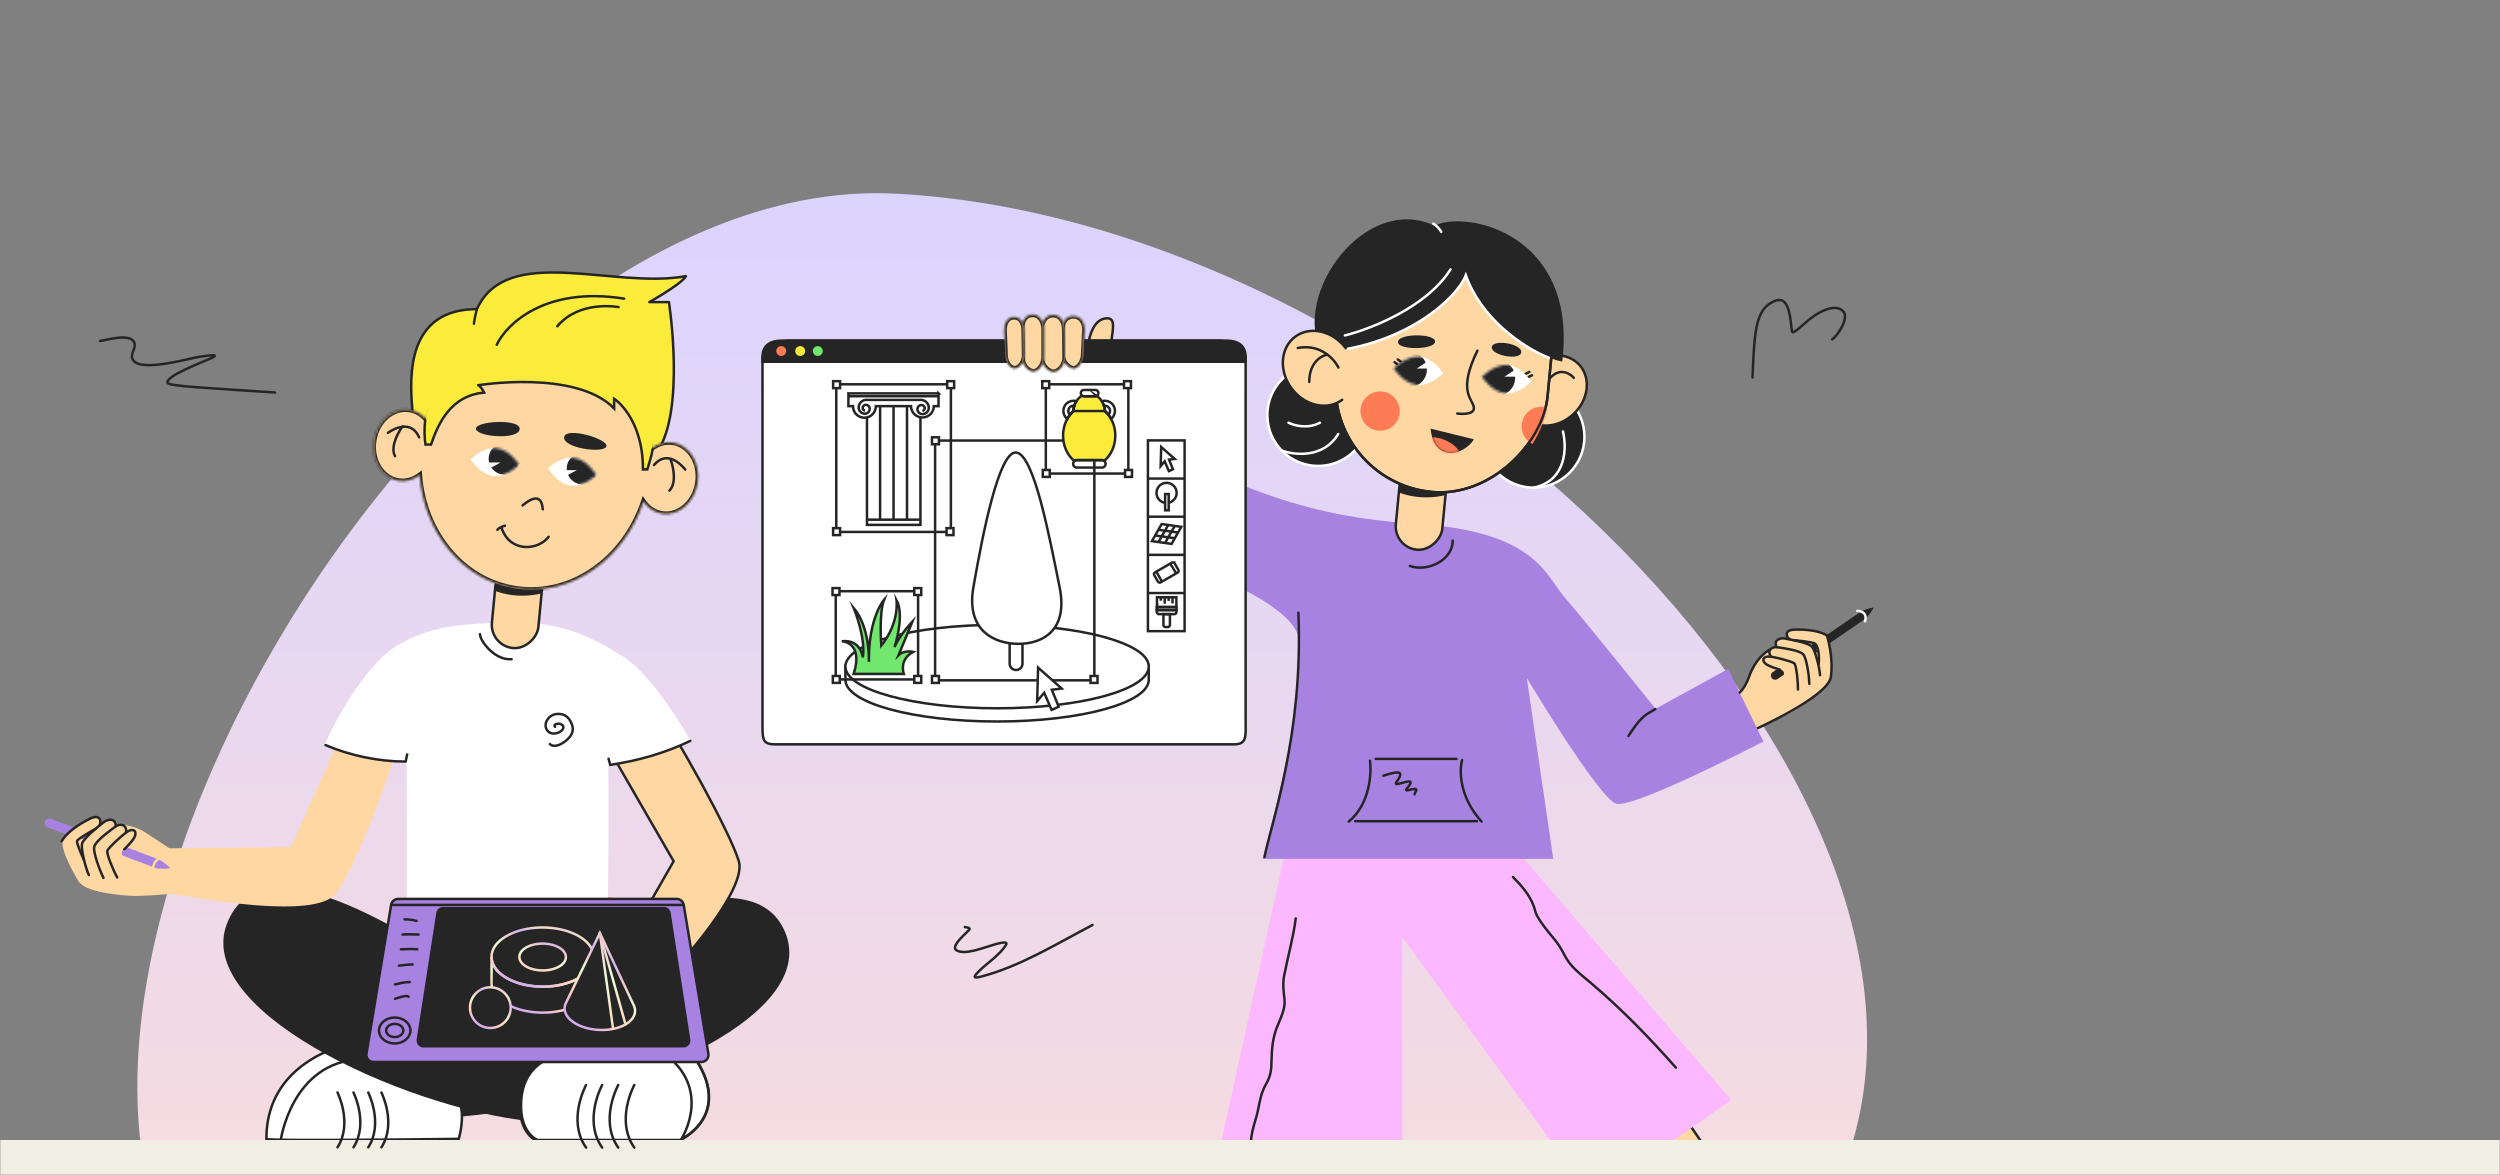 <svg width="1000" height="470" fill="none" xmlns="http://www.w3.org/2000/svg"><rect width="100%" height="100%" fill="#808080" stroke="none"/><mask id="a" style="mask-type:alpha" maskUnits="userSpaceOnUse" x="0" y="0" width="1000" height="470"><path fill="#C4C4C4" d="M0 0h1000v470H0z"/></mask><g mask="url(#a)"><path d="M731.001 481.6c-63.636 120.83-417.415 159.44-604.961 75.518-187.545-83.922 33.105-490.226 232.355-479.646C575.5 89 810.546 330.562 731.001 481.6Z" fill="url(#b)"/><path d="M110 157c-6.015-.391-24.4-1.555-31.389-2.108-.393-.031-8.861-.603-11.018-1.374-2.526-.904 3.288-4.1 3.333-4.124 4.158-2.259 8.614-4.009 12.963-5.866 5.742-2.451-2.199-1.043-4.028-.824-3.86.461-25.207 6.949-26.99.549-.585-2.097 1.74-4.258.833-6.277-1.74-3.874-10.931-.913-13.704-.596" stroke="#252525" stroke-linecap="round"/><path d="m166.27 350.08-12.352 54.612 31.857 11.703 59.813-14.953v-42.26l-79.318-9.102Z" fill="#FD7B55"/><path d="M313.137 370.92c-18.958-36.369-111.757 21.854-147.515 33.773-.217 4.443-51.429 46.29 12.988 42.375 64.417-3.915 153.485-39.78 134.527-76.148Z" fill="#252525"/><path d="M183.611 455.169a25.28 25.28 0 0 1-.101.368l-.504.006-2.469.03a6511.176 6511.176 0 0 1-35.554.337c-9.725.063-19.448.094-26.74.047-3.646-.024-6.681-.067-8.803-.136a52.785 52.785 0 0 1-2.445-.121 11.81 11.81 0 0 1-.421-.043c-.071-16.047 8.328-25.588 16.803-31.146 4.275-2.804 8.566-4.59 11.791-5.676a48.877 48.877 0 0 1 3.893-1.139c.469-.116.837-.197 1.086-.249l.227-.047 28.164 12.576c.035.069.08.142.138.221.192.263.542.61 1.188 1.064 1.292.907 3.853 2.299 8.963 4.313 4.786 1.886 5.999 6.811 5.944 11.497-.027 2.322-.368 4.528-.703 6.156a34.917 34.917 0 0 1-.457 1.942Z" fill="#fff" stroke="#252525"/><path d="M112.226 456.48s4.17-31.745 32.295-32.859" stroke="#252525" stroke-miterlimit="10" stroke-linecap="round" stroke-linejoin="round"/><path d="M90.672 369.759c13.541-36.368 75.384 6.002 94.781 18.355 8.777 13.761 40.502 48.826 32.181 60.788-48.436-2.6-140.502-42.774-126.961-79.143Z" fill="#252525"/><path d="m227.385 418.996-59.489-33.158" stroke="#252525"/><path d="M162.696 370.56v-80.293l80.293-5.851c.325 11.594.78 45.055 0 86.144-24.445 14.303-63.714 5.96-80.293 0Z" fill="#fff"/><path d="M272.188 455.989h-57.141a6.864 6.864 0 0 1-.933-.494 9.99 9.99 0 0 1-2.31-2.047c-1.681-2.006-3.404-5.481-3.38-11.327.02-5.148 1.255-8.997 3.071-11.883 1.819-2.888 4.237-4.837 6.664-6.155 2.429-1.319 4.861-2.002 6.689-2.354a22.883 22.883 0 0 1 2.201-.318 13.906 13.906 0 0 1 .767-.052l.039-.002h.01l.491-.008v-9.617l38.949-.686c16.956 16.078 17.974 27.308 15.008 34.44-1.502 3.612-4.054 6.252-6.246 7.993a24.127 24.127 0 0 1-2.817 1.934c-.361.212-.654.369-.855.472-.087.045-.157.079-.207.104Z" fill="#fff" stroke="#252525"/><path d="M214.955 456.489s-7.076-2.463-7.031-14.37c.081-20.92 19.932-21.262 19.932-21.262v-9.616l39.644-.698c32.842 32.431 5.024 45.107 5.024 45.107s14.273-21.854-10.33-36.61" stroke="#252525" stroke-miterlimit="10" stroke-linecap="round" stroke-linejoin="round"/><path d="M134.444 357.26c8.075-11.029 20.371-44.002 25.02-60.445l-19.572-10.323-23.583 52.352-48.03.477-2.98 17.652c13.173 2.146 61.071 11.315 69.145.287Z" fill="#FFD7A3"/><path fill-rule="evenodd" clip-rule="evenodd" d="m65.87 357.618 14.01-.184c.021-.139.047-.281.062-.429l.22.268.888-16.597H70.302a12.207 12.207 0 0 0-2.845-1.548c-1.851-1.247-4.264-2.822-7.481-4.919l-1.796-1.172c-7.496-4.884-17.124-3.113-19.925-2.384l10.794 9.817 5.476-.298a30.779 30.779 0 0 0-3.223 1.617l-5.364-.056-2.86 8.46 22.792 7.425Z" fill="#FFD7A3"/><path fill-rule="evenodd" clip-rule="evenodd" d="M67.98 347.225c-.044.381-4.748.34-5.69-.014l-43.241-16.257a1.823 1.823 0 1 1 1.283-3.412l43.24 16.256c.943.354 4.453 3.046 4.408 3.427Z" fill="#A882E1"/><path d="M64.373 343.419c-2.152-.194-3.439 3.214-3.083 4.266" stroke="#FFD7A3" stroke-linecap="round"/><path d="M51.392 358.281c5.412.419 15.827-.685 15.827-.685l-2.8-6.74c-2.267.531-8.554 2.627-10.829-1.716-4.39-8.382-8.198-6.586-.144-13.285 1.766-1.467-2.16-3.58-7.216-5.518-.576-1.667-.098-3.427-4.603-1.601-.497-.157-1.5 1.97-1.479-.451-.937-1.141-1.595-1.64-3.285-.904-2.115.925-9.66 4.771-11.389 7.592-2.163 3.522 3.349 13.041 5.77 17.287 2.422 4.239 13.389 5.496 20.148 6.021Z" fill="#FFD7A3"/><path fill-rule="evenodd" clip-rule="evenodd" d="M35.02 333.301s.457.288.802.534c.345.246-1.272 1.187-2.063 2.062.55.121-.791.874 0 0l-1.489-.497 2.75-2.099Z" fill="#A882E1"/><path d="M35.545 350.022c-1.252-2.63-3.283-10.455-2.708-12.572.579-2.111 6.278-6.795 9.055-8.878 1.4-.798 4.253-1.53 4.442 1.927" stroke="#252525" stroke-linecap="round" stroke-linejoin="round"/><path d="M41.387 351.151c-1.288-2.483-4.159-10.036-3.707-12.369.452-2.333 5.968-6.251 8.652-8.275 1.441-.948 4.564-1.113 4.063 2.563m-3.524 17.925c-1.278-2.241-4.423-9.585-3.91-10.771.511-1.186 6.968-7.316 8.811-7.993 1.844-.677 2.763.281 2.28 2.044-.483 1.764-4.329 5.438-4.329 5.438M24.66 336.482c1.992-3.464 6.745-6.759 11.389-9.032 4.05-1.981 4.591 1.1 3.758 2.683" stroke="#252525" stroke-linecap="round" stroke-linejoin="round"/><path d="M38.45 331.382c-2.002 1.119-7.416 4.213-7.64 5.032-.224.82 1.879 5.654 2.842 7.688" stroke="#252525"/><mask id="c" fill="#fff"/><path d="m159.463 296.815.481.136.11-.39-.358-.189-.233.443Zm-25.02 60.444-.403-.295.403.295Zm-68.484-.005.08-.493-.087-.014-.086.016.093.491Zm2.32-17.934-.319.386.14.116.183-.002-.005-.5Zm48.029-.477.004.5.32-.003.131-.291-.455-.206Zm23.583-52.352.234-.442-.471-.248-.219.485.456.205Zm-107.709 67.02-.35.357.35-.357Zm126.8-56.832c-2.319 8.201-6.549 20.538-11.209 32.203-4.666 11.682-9.738 22.625-13.733 28.082l.807.59c4.08-5.572 9.193-16.628 13.855-28.301 4.669-11.69 8.912-24.06 11.242-32.302l-.962-.272Zm-24.942 60.285c-.932 1.273-2.457 2.294-4.498 3.083-2.037.788-4.551 1.33-7.412 1.669-5.723.679-12.759.537-19.979-.017-14.438-1.11-29.513-3.863-36.112-4.938l-.16.987c6.573 1.071 21.703 3.834 36.195 4.948 7.245.556 14.356.703 20.173.013 2.909-.345 5.513-.901 7.656-1.729 2.14-.828 3.857-1.942 4.944-3.426l-.807-.59ZM68.283 339.82l48.029-.477-.009-1-48.03.477.01 1Zm48.48-.771 23.584-52.352-.912-.411-23.583 52.352.911.411Zm22.895-52.115 19.572 10.323.466-.885-19.571-10.323-.467.885Zm-71.062 52c-2.081-1.716-5.58-4.247-9.329-6.276-1.875-1.015-3.823-1.911-5.696-2.515-1.868-.603-3.691-.926-5.306-.767l.098.996c1.424-.141 3.1.141 4.901.723 1.796.579 3.686 1.446 5.527 2.442 3.683 1.994 7.128 4.486 9.169 6.169l.636-.772Zm-2.73 17.829c-3.813.722-11.175.797-18.119.182-3.466-.307-6.806-.785-9.528-1.431-1.36-.324-2.557-.688-3.532-1.089-.983-.405-1.707-.834-2.155-1.272l-.7.715c.581.568 1.441 1.057 2.474 1.482 1.04.428 2.29.806 3.682 1.136 2.785.662 6.177 1.145 9.67 1.455 6.977.618 14.447.552 18.394-.195l-.186-.983Zm-33.334-3.61c-1.975-1.932-3.936-5.752-5.354-9.327-.704-1.776-1.264-3.466-1.618-4.793-.177-.664-.3-1.229-.365-1.664a4.332 4.332 0 0 1-.052-.529 1.34 1.34 0 0 1 .004-.157c.004-.04.01-.055.008-.053l-.948-.316c-.057.17-.068.366-.064.548.004.191.026.413.063.655.072.485.205 1.089.388 1.774.366 1.371.939 3.098 1.655 4.903 1.422 3.587 3.446 7.583 5.584 9.674l.699-.715Z" fill="#252525" mask="url(#c)"/><path d="M295.53 344.489c-3.31-11.244-25.365-51.274-35.499-65.033l-20.683 12.874 30.112 52.158-17.309 30.243 10.403 20.425c9.776-9.087 36.285-39.424 32.976-50.667Z" fill="#FFD7A3"/><path d="m260.031 279.456-.264-.425.393-.244.274.372-.403.297Zm35.499 65.033-.48.141.48-.141Zm-32.976 50.667.341.366-.485.451-.301-.591.445-.226Zm-10.403-20.425-.445.227-.123-.241.134-.234.434.248Zm17.309-30.243.433-.25.144.249-.143.25-.434-.249Zm-30.112-52.158-.433.25-.242-.419.41-.256.265.425Zm21.086-13.171c5.088 6.908 13.148 20.38 20.344 33.516 3.6 6.572 6.988 13.067 9.683 18.625 2.692 5.549 4.708 10.192 5.548 13.047l-.959.283c-.815-2.767-2.796-7.343-5.488-12.893-2.687-5.54-6.067-12.02-9.661-18.581-7.193-13.131-15.227-26.553-20.272-33.404l.805-.593Zm35.575 65.188c.447 1.517.38 3.315-.057 5.283-.438 1.972-1.256 4.152-2.352 6.456-2.192 4.607-5.522 9.766-9.248 14.841-7.453 10.149-16.545 20.029-21.457 24.595l-.681-.733c4.863-4.52 13.914-14.353 21.332-24.454 3.709-5.051 6.997-10.152 9.151-14.679 1.076-2.263 1.862-4.369 2.279-6.243.417-1.879.455-3.489.074-4.783l.959-.283Zm-33.9 51.035-10.403-20.424.891-.454L263 394.929l-.891.453Zm-10.392-20.899 17.309-30.243.868.497-17.309 30.243-.868-.497Zm17.31-29.745-30.112-52.158.866-.5 30.112 52.158-.866.5Zm-29.944-52.833 20.684-12.874.528.849-20.683 12.874-.529-.849Z" fill="#252525"/><path d="M204.064 248.981c-20.475.406-32.006 1.687-44.439 8.777-12.434 7.091-24.217 27.64-29.81 40.189.2.688 12.453 5.39 33.208 7.474 20.754 2.083 79.476 9.275 113.138-9.254 0 0-14.287-25.624-26.951-33.533-12.665-7.908-24.657-14.059-45.146-13.653Z" fill="#fff"/><path d="M192.5 253.667a.5.5 0 0 0-1 0h1Zm12.178 10.505a.499.499 0 1 0-.077-.997l.077.997ZM191.5 253.667c0 .798.421 1.882 1.082 3.002.673 1.143 1.639 2.396 2.822 3.545 2.354 2.286 5.648 4.237 9.274 3.958l-.077-.997c-3.219.248-6.246-1.488-8.5-3.678-1.121-1.09-2.031-2.272-2.658-3.335-.64-1.085-.943-1.976-.943-2.495h-1Z" fill="#252525"/><path d="m201.706 404.693 47.785-16.579" stroke="#252525"/><path d="M273.485 361.975v-.001a2.86 2.86 0 0 0-2.825-2.395H159.28a2.862 2.862 0 0 0-2.825 2.396h117.03Zm0 0 9.861 59.497a2.864 2.864 0 0 1-2.825 3.333H149.419a2.864 2.864 0 0 1-2.825-3.333l9.86-59.497h117.031Z" fill="#A882E1" stroke="#252525"/><path d="M267.795 365.255c-.179-1.159-1.105-1.964-2.144-1.964h-88.514c-1.038 0-1.963.805-2.144 1.964h92.802Zm0 0 7.836 50.495c.229 1.475-.836 2.746-2.143 2.746H169.3c-1.307 0-2.372-1.271-2.143-2.746l7.836-50.494 92.802-.001Z" fill="#252525" stroke="#252525"/><path d="m237.499 382.922-.028 10.361c0 .077-.003.152-.005.229l-.009.155-.008.133a8.004 8.004 0 0 1-.014.154c-.006.044-.009.089-.014.133a4.521 4.521 0 0 1-.021.157c-.007.044-.011.087-.019.131-.009.052-.02.106-.028.159-.009.044-.014.085-.025.129-.01.053-.023.103-.035.156l-.028.129a4.135 4.135 0 0 1-.044.159l-.033.126c-.016.054-.033.11-.051.164l-.036.118c-.021.06-.042.116-.061.173l-.039.109c-.037.096-.075.19-.114.286-.003.009-.007.014-.008.023a10.23 10.23 0 0 1-.254.541c-.019.039-.04.077-.061.114-.03.056-.059.112-.091.168-.019.035-.04.068-.061.103-.037.063-.073.127-.112.188-.024.039-.047.077-.072.114-.036.059-.075.117-.113.176-.026.04-.051.079-.079.116-.04.059-.08.117-.122.174l-.082.114c-.044.061-.091.122-.137.183-.026.033-.051.067-.079.1-.082.103-.167.206-.255.309-.016.021-.035.04-.05.059-.074.086-.149.168-.226.254-.028.031-.059.062-.089.096l-.224.232c-.026.026-.049.051-.077.077-.1.099-.203.201-.309.298l-.123.111-.15.136-.133.113c-.051.044-.101.088-.154.131-.045.039-.094.075-.14.114l-.159.129-.148.114-.165.125c-.05.037-.101.075-.154.112l-.169.124c-.053.037-.105.074-.159.11l-.175.121c-.056.036-.11.073-.166.108l-.184.119-.169.106a4.112 4.112 0 0 1-.187.116c-.102.061-.203.122-.306.181a15.8 15.8 0 0 1-.857.468c-.206.109-.416.214-.628.313-.026.012-.052.026-.078.04-.236.112-.476.219-.717.322-.061.026-.126.054-.189.078-.206.088-.416.173-.628.255l-.132.053a21.907 21.907 0 0 1-.943.335c-.169.058-.342.112-.516.166-.164.052-.33.103-.498.152-.14.042-.281.08-.423.12-.168.046-.339.093-.509.135a20.78 20.78 0 0 1-.43.108c-.173.044-.346.082-.521.121-.145.031-.288.064-.432.096-.178.037-.356.07-.536.105-.159.029-.319.061-.479.089-.074.012-.147.026-.219.036-.248.042-.496.081-.745.116-.038.007-.077.012-.115.017a33.265 33.265 0 0 1-1.063.131c-.275.03-.549.06-.823.081l-.025.001a28.173 28.173 0 0 1-1.028.07 30.813 30.813 0 0 1-1.402.044c-.138.003-.276.007-.416.007-.215 0-.432-.004-.647-.007-.122-.002-.247-.002-.371-.005-.199-.007-.397-.016-.598-.025-.131-.007-.265-.009-.397-.016-.22-.012-.44-.028-.659-.045-.11-.009-.22-.012-.332-.023a37.894 37.894 0 0 1-.898-.087c-.028-.004-.058-.005-.086-.009a31.017 31.017 0 0 1-.977-.124c-.072-.009-.142-.022-.212-.033-.26-.038-.519-.079-.778-.122a22.374 22.374 0 0 1-.357-.067c-.208-.038-.414-.075-.62-.117-.261-.052-.521-.11-.78-.169-.051-.011-.101-.025-.152-.035a23.731 23.731 0 0 1-.806-.203l-.096-.026a23.4 23.4 0 0 1-.7-.201l-.201-.059c-.262-.08-.522-.164-.781-.252-.046-.015-.093-.033-.138-.049-.217-.075-.43-.15-.642-.232a9.217 9.217 0 0 1-.213-.08c-.168-.063-.332-.133-.498-.199l-.338-.14c-.161-.07-.318-.142-.475-.213-.104-.047-.207-.093-.308-.142-.171-.08-.341-.167-.509-.251-.084-.044-.168-.082-.252-.128-.25-.131-.494-.263-.734-.401-4.023-2.322-6.033-5.373-6.025-8.423l.028-10.362c0 .007 0 .011.002.018v.01l.002.145c.002.046.002.095.005.14l.009.145c.003.047.005.094.009.14.003.049.008.096.014.146.005.046.008.093.015.138l.021.147c.007.046.013.093.021.138a19.804 19.804 0 0 1 .053.285c.008.047.022.096.033.143.009.046.021.094.031.14l.039.143.038.138.044.143c.014.046.028.093.044.138l.05.145.049.137.058.143c.018.043.035.091.054.134.021.047.044.096.063.144.021.043.04.09.061.134l.07.143c.023.044.044.089.065.133.026.047.051.096.077.141.024.044.045.09.072.133l.08.143c.026.044.051.088.079.131.026.048.057.095.087.14l.082.133c.03.045.062.093.095.138.028.044.059.087.089.131a5.856 5.856 0 0 0 .194.267c.033.046.07.093.105.136l.1.13c.036.043.075.091.113.134l.105.128.119.134.11.124.126.135.115.122.133.134.119.119c.046.046.095.091.142.135.042.038.08.078.122.115.047.044.098.089.147.133l.131.117c.049.043.1.084.15.127a7.191 7.191 0 0 0 .298.245c.045.038.092.077.141.113.055.044.112.086.168.13l.142.11.18.131.145.105.191.131.143.097c.066.046.136.089.203.133l.143.094.233.145a40.044 40.044 0 0 0 .496.299c.241.138.486.273.734.402.083.043.168.084.252.126.168.085.338.171.509.253l.308.141a17.203 17.203 0 0 0 .813.351c.082.035.166.069.248.102.024.01.049.022.075.031.058.025.117.044.177.067l.211.08c.213.078.428.157.643.232.046.016.093.033.139.047.257.089.519.172.781.254l.201.059c.109.033.217.066.325.096.046.014.095.026.142.04.077.021.154.044.232.063.032.009.063.018.097.026.265.072.535.138.804.203.051.012.101.026.154.037.129.029.257.059.388.087.105.024.21.045.315.068l.075.014c.204.042.412.079.62.117.119.023.238.046.359.066.257.044.517.084.776.123.072.01.142.022.212.033.325.045.65.087.977.124.024.002.045.003.068.007a39.601 39.601 0 0 0 .934.091l.043.003.27.018c.22.015.442.033.662.043.133.009.262.011.395.018.201.009.401.017.602.023l.045.003h.014l.154.002c.052 0 .105 0 .156.002.216.003.431.007.647.007.138 0 .276-.006.414-.007.201-.004.4-.006.601-.011.032-.002.061-.002.093-.002l.019-.001a51.405 51.405 0 0 0 .839-.039c.294-.016.588-.037.88-.061l.024-.002.478-.043.054-.006c.096-.008.194-.021.29-.031.072-.009.145-.014.217-.025.283-.031.566-.066.848-.106.038-.007.078-.012.115-.018a41.279 41.279 0 0 0 .962-.151c.028-.006.057-.009.084-.014.031-.007.062-.011.096-.016.101-.019.201-.042.3-.061.179-.034.359-.068.535-.105.145-.03.291-.061.432-.094.175-.041.35-.079.521-.121.145-.035.289-.072.43-.108.172-.044.341-.089.511-.135a39.284 39.284 0 0 0 .921-.272l.065-.019c.051-.018.105-.032.155-.048.098-.031.196-.066.294-.099a30.417 30.417 0 0 0 .941-.334l.133-.052c.211-.081.421-.168.629-.255l.187-.079c.243-.105.484-.211.719-.323.026-.012.05-.026.078-.038.212-.1.422-.205.628-.313.061-.03.121-.061.182-.094.227-.123.454-.245.676-.374a.284.284 0 0 1 .018-.011c.059-.033.117-.068.175-.103.019-.008.036-.021.056-.031.019-.011.036-.025.056-.035l.061-.037.105-.064c.084-.053.168-.103.25-.156.043-.028.084-.058.127-.084l.215-.141c.044-.03.084-.06.128-.089l.203-.142c.043-.029.084-.061.126-.092.064-.046.131-.095.192-.142.044-.031.084-.063.128-.096.061-.045.12-.092.18-.138l.126-.103c.045-.037.092-.073.136-.112l.033-.026c.044-.035.082-.07.126-.106.038-.034.079-.067.117-.1a.03.03 0 0 1 .007-.005c.002-.004.004-.006.005-.006l.03-.026c.042-.036.081-.073.122-.112.051-.043.1-.089.151-.134.042-.038.082-.079.122-.117.046-.044.095-.087.138-.131l.028-.028.065-.066.026-.027c.044-.043.088-.087.131-.132.027-.027.051-.056.079-.082.052-.058.107-.114.159-.172.037-.042.074-.083.109-.125l.078-.088.04-.045c.035-.042.069-.082.104-.126l.111-.134c.009-.009.016-.021.025-.03a.075.075 0 0 0 .012-.014l.028-.038.028-.039.005-.005.104-.136c.012-.018.026-.035.038-.051.052-.072.103-.143.152-.215.018-.024.033-.049.051-.073l.112-.168a.192.192 0 0 0 .017-.026c.023-.032.042-.065.061-.098l.107-.169.073-.128.083-.145.068-.129.077-.143c.022-.044.043-.091.064-.135.025-.045.046-.094.069-.14.021-.043.04-.09.059-.134.021-.045.044-.094.061-.14l.054-.136c.02-.049.041-.098.06-.149.016-.043.03-.087.045-.131.018-.05.037-.101.053-.153l.04-.124c0-.002 0-.004.002-.006l.045-.153a3.19 3.19 0 0 0 .033-.122c.013-.046.027-.093.037-.14.004-.009.005-.016.007-.025l.026-.117c.011-.045.023-.094.032-.141l.007-.026.01-.062a.434.434 0 0 0 .009-.052l.026-.141a.398.398 0 0 0 .005-.034c.007-.035.009-.069.016-.106l.019-.143.006-.039c.008-.08.017-.162.024-.244a.327.327 0 0 0 .004-.044c.007-.079.01-.159.014-.238l.001-.05.002-.023c0-.026.002-.054 0-.079-.009-.043-.009-.078-.009-.111Z" stroke="url(#d)" stroke-linecap="round"/><path d="M231.472 374.455c-8.003-4.607-20.978-4.607-28.924 0-3.958 2.29-5.935 5.299-5.935 8.311v.011l.002.145c.002.045.002.094.005.139l.009.145c.004.047.005.094.009.139.003.049.009.096.014.147.005.045.009.092.016.138a1.9 1.9 0 0 0 .021.146c.007.046.012.093.021.138l.026.145.026.139c.009.047.023.096.033.143.009.046.021.095.032.14l.038.143.039.138.044.143.043.138.051.144.049.136.058.143c.017.044.035.091.054.135.021.047.044.096.063.143.021.043.04.09.061.134l.07.143c.023.044.044.089.065.133.026.047.051.096.077.141.024.044.045.089.072.133l.08.143c.026.043.051.087.079.13.026.047.058.095.087.14l.083.132c.029.046.061.093.094.138.028.044.059.087.089.131l.098.138c.032.043.061.085.096.129l.105.136.1.129c.037.044.075.091.114.134l.105.128.119.134.11.124c.042.045.084.091.126.134l.115.122.133.135.119.118c.046.046.095.091.142.134.042.039.08.079.122.116l.147.132c.044.04.086.079.132.117.049.044.099.084.15.127l.138.117c.053.044.105.086.159.128.046.038.093.076.142.113.054.044.112.085.168.129l.142.11.18.131.145.104c.061.044.128.088.191.131l.143.098c.067.045.137.089.203.132l.144.095.232.144.128.079.369.22c.242.137.487.272.735.401.082.043.168.084.252.125.168.086.338.171.509.253l.308.142a20.873 20.873 0 0 0 .814.35c.082.035.166.068.248.101.084.034.168.067.252.098l.212.08c.213.079.428.157.643.232.046.016.093.033.139.047a26.47 26.47 0 0 0 .983.313c.154.045.309.09.467.132.077.023.154.044.233.066l.096.027c.266.071.535.137.805.202.05.012.101.026.153.037.13.029.258.059.389.087.129.028.259.056.39.082.205.042.413.078.621.117.119.022.238.045.359.066.257.044.518.084.776.122l.212.033a35.78 35.78 0 0 0 1.981.222l.043.001c.089.009.18.013.27.02.22.015.442.033.663.043.133.009.262.011.395.018.201.008.401.017.602.022.019.002.04.002.061.002.053.002.103.004.154.004l.156.001c.217.004.432.007.647.007.138 0 .277-.005.415-.007.201-.003.4-.005.602-.01l.092-.005c.238-.009.473-.016.709-.028a31.947 31.947 0 0 0 1.03-.07l.025-.002c.159-.014.318-.031.477-.047.114-.01.231-.021.345-.033.072-.009.145-.014.217-.024.283-.032.567-.067.848-.107.039-.007.079-.012.116-.017.25-.037.497-.075.743-.115l.219-.037.084-.016c.133-.024.264-.049.395-.075.179-.033.359-.068.536-.104.145-.03.29-.061.432-.095.175-.04.35-.078.521-.12a62.82 62.82 0 0 0 .941-.242l.424-.122c.168-.048.332-.098.498-.15l.065-.021a21.512 21.512 0 0 0 .635-.208 29.027 29.027 0 0 0 .889-.324c.212-.081.422-.168.63-.255.063-.026.126-.052.187-.079.243-.104.485-.211.719-.322l.079-.039a16.66 16.66 0 0 0 .81-.406c.227-.122.455-.244.677-.373a.126.126 0 0 1 .017-.011c.06-.033.117-.068.175-.103a3.002 3.002 0 0 0 .173-.103c.037-.021.07-.043.105-.064l.251-.155c.043-.028.083-.058.127-.084l.215-.141c.044-.03.084-.06.128-.089l.203-.142c.044-.029.084-.061.126-.092.065-.045.131-.094.192-.141l.128-.096.18-.138.126-.103c.046-.037.093-.073.137-.112l.033-.026c.044-.035.082-.07.126-.106a2.824 2.824 0 0 0 .129-.11.373.373 0 0 1 .03-.026l.123-.112c.05-.043.099-.089.15-.134l.123-.117c.045-.044.094-.087.138-.131l.028-.028c.023-.022.043-.043.064-.066l.027-.026.131-.133c.026-.026.051-.056.079-.082l.159-.171a6.01 6.01 0 0 0 .108-.125c.027-.028.053-.06.079-.088l.04-.045.104-.125c.036-.044.075-.089.111-.135.009-.008.016-.021.025-.029.014-.018.026-.035.042-.053l.028-.038.005-.005c.033-.046.07-.091.103-.136l.039-.051c.052-.071.103-.143.152-.215.018-.024.033-.048.051-.073l.112-.167.017-.026c.023-.032.042-.065.062-.098l.106-.169c.027-.044.049-.084.074-.128.026-.047.056-.096.082-.144l.068-.129c.026-.048.053-.096.077-.143.023-.044.044-.091.065-.135.024-.045.045-.094.068-.139.021-.044.04-.091.06-.135.021-.045.043-.094.061-.139.017-.046.037-.091.054-.136l.06-.148c.015-.044.029-.088.045-.131.018-.051.037-.101.053-.154l.04-.124c0-.001 0-.003.002-.005l.045-.153a3.19 3.19 0 0 0 .033-.122c.012-.046.026-.093.037-.14a.306.306 0 0 0 .007-.024l.026-.117c.011-.046.023-.094.032-.142.001-.008.005-.017.007-.026l.01-.061a.471.471 0 0 0 .009-.052l.026-.141a.398.398 0 0 0 .005-.034c.007-.034.009-.069.016-.106l.019-.143.006-.038c.008-.081.017-.163.024-.245a.299.299 0 0 0 .004-.043c.007-.079.01-.159.014-.237l.001-.051.002-.101c.002-.032.002-.066.002-.1.002-3.054-2.01-6.101-6.037-8.419Zm-23.702 8.032c.003-.028.008-.057.01-.083a.577.577 0 0 1 .007-.049.84.84 0 0 0 .009-.065l.009-.063.015-.078a3.007 3.007 0 0 1 .083-.314c.001-.009.005-.019.008-.028.006-.014.009-.03.016-.045a.628.628 0 0 1 .018-.051l.026-.071a2.78 2.78 0 0 1 .079-.192l.026-.06c.01-.022.021-.043.03-.066.005-.009.008-.019.014-.028l.001-.002c.018-.033.035-.068.055-.101l.026-.05c.009-.02.021-.037.031-.056l.007-.012.014-.023.013-.021.001-.003c0-.002.002-.004.004-.006.007-.014.017-.029.026-.043.014-.023.028-.046.044-.068.003-.006.007-.009.009-.014a2.282 2.282 0 0 1 .166-.237l.024-.034.061-.08.016-.019c.03-.038.063-.075.096-.113.035-.042.072-.084.109-.126.033-.037.07-.072.103-.108l.06-.061c.021-.021.04-.042.061-.061.037-.037.077-.072.114-.108l.187-.168.073-.061a4.703 4.703 0 0 1 .284-.221c.07-.051.14-.102.213-.152l.114-.077.044-.028c.003-.003.008-.005.01-.009l.025-.015.124-.079c.073-.043.143-.089.218-.132.139-.079.282-.156.429-.231.042-.022.082-.043.126-.062.114-.056.227-.11.343-.161l.117-.054c.152-.064.308-.129.464-.188l.08-.028a6.319 6.319 0 0 1 .406-.14l.17-.056c.075-.024.15-.045.225-.068a6.98 6.98 0 0 1 .193-.055c.077-.021.154-.042.231-.061.065-.016.131-.034.198-.049.078-.019.157-.037.237-.054.065-.014.132-.028.198-.044.079-.017.161-.031.242-.047l.187-.035c.175-.031.35-.059.526-.084.025-.003.046-.007.07-.008.156-.021.312-.039.469-.056l.179-.018.301-.024.187-.014c.105-.007.208-.01.313-.014.059-.003.117-.007.178-.009.091-.003.182-.005.273-.005l.189-.003c.098 0 .198.001.294.003.058 0 .114 0 .17.002.091.003.182.009.273.01l.182.009c.098.005.199.012.297.019.051.005.102.007.152.011l.039.003.353.035.058.007c.15.016.297.035.446.056l.094.014c.119.017.238.036.357.056.055.008.109.021.163.029.095.018.189.035.283.054l.153.033.308.07c.059.014.115.028.173.044.096.024.189.047.281.073l.161.045.069.02a2.06 2.06 0 0 1 .112.035c.012.003.026.008.038.01.075.023.151.047.222.072.025.008.049.013.074.022.168.058.33.117.491.18l.195.078c.01.006.022.009.033.014.042.016.08.033.12.051.074.03.146.063.217.096.048.023.095.043.142.064.079.037.154.077.231.114.039.019.079.038.114.057a8.023 8.023 0 0 1 .666.386c.034.021.063.043.097.063l.215.144c.04.028.077.06.115.088.058.043.117.083.173.129.039.029.076.061.114.094.051.043.105.084.154.127.039.033.074.068.11.101.046.042.093.084.135.126.037.037.07.073.105.11.042.042.082.08.121.124.033.036.063.075.096.111l.108.126.086.113.096.129c.027.039.051.079.079.115.026.044.058.086.082.13.025.04.044.078.067.118.026.044.05.087.073.131.021.04.039.078.056.12.021.044.044.088.061.133.018.04.032.08.046.12l.051.133.036.122.039.132.026.124c.009.044.019.089.026.135.007.041.011.082.016.123a2.009 2.009 0 0 1 .023.259c.002.043.005.089.005.134.002 1.371-.896 2.742-2.699 3.785-1.178.684-2.6 1.142-4.106 1.38a16.1 16.1 0 0 1-5.025-.014c-1.476-.241-2.871-.696-4.034-1.364-1.884-1.085-2.796-2.523-2.738-3.948.007-.061.011-.118.016-.176Z" stroke="url(#e)" stroke-linecap="round"/><path d="M250.187 409.78c-5.345 3.084-14.266 2.938-19.927-.33-3.908-2.256-5.24-5.411-3.928-8.162h-.001l13.608-28.064 13.423 28.599.313.666c1.023 2.591-.125 5.35-3.488 7.291Z" fill="#252525" stroke="url(#f)" stroke-linecap="round"/><path d="m239.94 373.161 5.283 38.349" stroke="url(#g)" stroke-linecap="round"/><path d="m250.187 409.718-10.247-36.557" stroke="url(#h)" stroke-linecap="round"/><path d="M196.135 411.195a8.135 8.135 0 1 0 0-16.27 8.135 8.135 0 0 0 0 16.27Z" fill="#252525" stroke="url(#i)" stroke-linecap="round"/><rect x="-.545" y=".45" width="18.672" height="33.443" rx="9.336" transform="scale(-1 1) rotate(-5.453 2267.532 2392.997)" fill="#FFD7A3" stroke="#252525" stroke-linecap="round" stroke-linejoin="round"/><path fill-rule="evenodd" clip-rule="evenodd" d="M216.581 233.467a9.149 9.149 0 0 1-.007 1.679l-.218 2.292c-4.287.993-10.604 1.476-17.123-.673-.399-.132-.76-.266-1.086-.402l.282-2.949a9.115 9.115 0 0 1 .721-2.79c2.463-1.314 5.794-2.469 8.436-3.208l8.995 6.051Z" fill="#252525"/><path d="M190.743 123.656c-28.178 0-26.919 27.048-25.832 39.752-3.522 37.267 86.152 34.346 97.804 17.609 11.653-16.738 4.853-60.172 4.853-60.172h-7.819c4.379-2.472 13.433-8.009 14.619-10.381-29.026 5.296-71.549-13.291-83.625 13.192Z" fill="#FBEB3B" stroke="#252525" stroke-linejoin="round"/><mask id="j" fill="#fff"><path fill-rule="evenodd" clip-rule="evenodd" d="M260.436 179.563c-.901-24.116-16.724-44.448-38.772-47.679-22.457-3.291-43.817 12.265-51.242 35.827-1.743-2.041-4.065-3.436-6.742-3.829-6.647-.974-12.967 4.603-14.118 12.456-1.151 7.852 3.304 15.008 9.95 15.982 2.993.439 5.92-.451 8.339-2.279 1.788 23.096 17.297 42.248 38.64 45.376 22.133 3.243 43.201-11.821 50.912-34.814 1.8 2.598 4.429 4.404 7.536 4.86 6.646.974 12.967-4.603 14.118-12.456 1.151-7.853-3.304-15.008-9.95-15.982-3.132-.459-6.191.536-8.671 2.538Z"/></mask><path fill-rule="evenodd" clip-rule="evenodd" d="M260.436 179.563c-.901-24.116-16.724-44.448-38.772-47.679-22.457-3.291-43.817 12.265-51.242 35.827-1.743-2.041-4.065-3.436-6.742-3.829-6.647-.974-12.967 4.603-14.118 12.456-1.151 7.852 3.304 15.008 9.95 15.982 2.993.439 5.92-.451 8.339-2.279 1.788 23.096 17.297 42.248 38.64 45.376 22.133 3.243 43.201-11.821 50.912-34.814 1.8 2.598 4.429 4.404 7.536 4.86 6.646.974 12.967-4.603 14.118-12.456 1.151-7.853-3.304-15.008-9.95-15.982-3.132-.459-6.191.536-8.671 2.538Z" fill="#FFD7A3"/><path d="m221.664 131.884.145-.99-.145.99Zm38.772 47.679-.999.038.074 1.994 1.553-1.254-.628-.778Zm-90.014-11.852-.76.649 1.172 1.372.542-1.721-.954-.3Zm-6.742-3.829-.145.99.145-.99Zm-14.118 12.456.989.145-.989-.145Zm9.95 15.982-.145.99.145-.99Zm8.339-2.279.997-.077-.141-1.824-1.459 1.103.603.798Zm38.64 45.376.145-.99-.145.99Zm50.912-34.814.822-.569-1.136-1.639-.634 1.89.948.318Zm7.536 4.86.145-.99-.145.99Zm14.118-12.456-.989-.145.989.145Zm-9.95-15.982.145-.99-.145.99Zm-47.588-44.152c21.48 3.148 37.031 22.995 37.918 46.728l1.998-.075c-.915-24.5-17.009-45.317-39.626-48.632l-.29 1.979Zm-50.143 35.138c7.307-23.189 28.265-38.344 50.143-35.138l.29-1.979c-23.036-3.376-44.799 12.583-52.34 36.516l1.907.601Zm-7.841-3.139c2.413.353 4.524 1.612 6.127 3.488l1.521-1.299c-1.883-2.204-4.416-3.737-7.358-4.168l-.29 1.979Zm-12.984 11.611c1.095-7.468 7.032-12.484 12.984-11.611l.29-1.979c-7.341-1.076-14.045 5.061-15.253 13.3l1.979.29Zm9.106 14.848c-5.952-.872-10.2-7.381-9.106-14.848l-1.979-.29c-1.207 8.238 3.454 16.041 10.795 17.117l.29-1.979Zm7.591-2.088c-2.233 1.688-4.895 2.483-7.591 2.088l-.29 1.979c3.291.482 6.483-.503 9.087-2.472l-1.206-1.595Zm39.388 45.184c-20.794-3.047-36.029-21.739-37.788-44.463l-1.994.154c1.817 23.469 17.6 43.08 39.492 46.288l.29-1.979Zm49.819-34.142c-7.588 22.628-28.256 37.302-49.819 34.142l-.29 1.979c22.704 3.327 44.172-12.127 52.005-35.485l-1.896-.636Zm.126.888c1.937 2.794 4.796 4.778 8.213 5.279l.29-1.979c-2.798-.41-5.195-2.038-6.859-4.439l-1.644 1.139Zm8.213 5.279c7.341 1.076 14.045-5.061 15.252-13.3l-1.978-.29c-1.095 7.468-7.032 12.484-12.984 11.611l-.29 1.979Zm15.252-13.3c1.208-8.238-3.453-16.041-10.794-17.117l-.29 1.979c5.951.872 10.2 7.381 9.106 14.848l1.978.29Zm-10.794-17.117c-3.444-.504-6.777.597-9.444 2.75l1.256 1.556c2.293-1.851 5.078-2.74 7.898-2.327l.29-1.979Z" fill="#252525" mask="url(#j)"/><path d="M207.716 185.863s-4.962 5.118-10.332 4.534c-5.371-.584-9.116-6.649-9.116-6.649s4.962-5.117 10.332-4.533c5.37.584 9.116 6.648 9.116 6.648Z" fill="#fff"/><mask id="k" style="mask-type:alpha" maskUnits="userSpaceOnUse" x="188" y="179" width="20" height="12"><path d="M207.714 185.863s-4.961 5.118-10.332 4.534c-5.37-.584-9.115-6.649-9.115-6.649s4.961-5.118 10.332-4.534c5.37.584 9.115 6.649 9.115 6.649Z" fill="#fff"/></mask><g mask="url(#k)"><circle cx="201.792" cy="183.503" r="6.324" transform="rotate(6.207 201.792 183.503)" fill="#252525"/><path d="M200.212 184.998h-5.725v3.095l5.725-3.095Z" fill="#fff"/></g><path d="M219.224 187.279s3.533 6.191 8.88 6.961c5.347.77 10.483-4.173 10.483-4.173s-3.533-6.191-8.88-6.961c-5.347-.77-10.483 4.173-10.483 4.173Z" fill="#fff"/><mask id="l" style="mask-type:alpha" maskUnits="userSpaceOnUse" x="219" y="183" width="20" height="12"><path d="M219.227 187.279s3.532 6.191 8.879 6.961c5.347.77 10.483-4.173 10.483-4.173s-3.533-6.191-8.88-6.961c-5.346-.77-10.482 4.173-10.482 4.173Z" fill="#fff"/></mask><g mask="url(#l)"><circle r="6.324" transform="scale(-1 1) rotate(-8.194 1191.777 1720.291)" fill="#252525"/><path d="M230.722 188.048h-5.725v3.095l5.725-3.095Z" fill="#fff"/></g><path d="M207.869 171.64c.35-4.412-18.247-3.171-17.497 0s17.148 4.413 17.497 0ZM225.65 174.828c.624-4.333 18.292.916 16.878 3.811-1.414 2.896-17.502.521-16.878-3.811Z" fill="#252525"/><path d="M155.171 173.129s8.798-6.613 12.478 1.823" stroke="#252525" stroke-miterlimit="10" stroke-linecap="round" stroke-linejoin="round"/><path d="M161.026 170.578c-.654.713-5.328 7.7-3.014 11.883M217.102 203.74c-.211-2.876-1.25-7.25-8.071-1.57M274.094 187.831s-6.532-8.869-12.479-1.823" stroke="#252525" stroke-miterlimit="10" stroke-linecap="round" stroke-linejoin="round"/><path d="M268.285 183.988c.421.864 2.898 8.903-.514 12.245" stroke="#252525" stroke-miterlimit="10" stroke-linecap="round" stroke-linejoin="round"/><path d="M223.481 204.733c.012 0 .012-.023 0-.023-.012.012-.012.023 0 .023Z" fill="#252525"/><path d="M276.125 296.341c-9.552 4.697-21.071 8.04-32.024 9.593l-.69-2.434M130.195 298.029c9.601 4.118 21.062 6.607 32.082 6.607" stroke="#252525" stroke-linecap="round"/><path d="m162.276 304.635.65-3.246M164.177 412.2c0 2.786-2.731 5.188-6.295 5.188s-6.295-2.402-6.295-5.188c0-2.785 2.731-5.187 6.295-5.187s6.295 2.402 6.295 5.187Z" stroke="#252525"/><path d="M161.325 412.201c0 1.357-1.429 2.638-3.442 2.638s-3.442-1.281-3.442-2.638 1.429-2.638 3.442-2.638 3.442 1.281 3.442 2.638Z" stroke="#252525"/><path d="M161.824 367.742c1.666.017 3.198.148 4.791.639M161.025 373.811c2.163-.188 4.238 0 6.388 0M160.385 379.721c2.202-.027 4.355-.244 6.549 0M159.587 386.268c1.809-.234 3.604-.479 5.43-.479M157.99 393.775c1.976-.459 3.89-.959 5.909-.959M157.99 399.524c.617-.175 4.936-1.785 5.43-.798M219.455 214.722c-4.009 5.328-15.33 6.675-18.825-3.545M201.976 210.283c-.725.183-2.34.764-3.001 1.631M219.95 297.627c1.739 1.637 4.565.085 6.113-1.101 2.141-1.64 3.779-3.818 2.75-6.601-.793-2.147-1.994-3.846-4.355-4.264-2.544-.45-4.769.561-5.883 2.888-.729 1.523-.264 3.588 1.253 4.463 1.532.884 3.922.262 5.066-1.024.906-1.02.386-2.034-.848-2.445-.479-.16-1.366-.028-1.819.183-.589.275-.468.515-.214 1.024" stroke="#252525" stroke-linecap="round"/><path d="M191.04 154.118c.297-.007 1.209.227 2.626 2.885-13.023 1.215-18.21 11.785-21.256 20.821h-2.225c-2.603-16.918 11.229-56.177 56.53-51.101 36.241 4.06 38.302 39.513 32.213 61.042h-1.74c0-20.876-11.552-28.299-11.552-28.299l.023 3.921c-14.867-15.261-52.372-9.623-54.619-9.269Z" fill="#FBEB3B"/><path d="M170.075 168.036c-.411 3.354-.285 7.227.109 9.789h2.225c3.045-9.037 8.233-19.606 21.256-20.822-1.751-3.284-2.732-2.868-2.732-2.868s39.396-6.483 54.725 9.252l-.023-3.921s11.552 7.423 11.552 28.299h1.74c.72-2.546 1.668-5.154 2.117-8.015M222.914 130.516c8.954-10.658 24.513-7.673 24.513-7.673M190.725 123.741c-.294 1.078-.94 3.738-1.167 5.744" stroke="#252525" stroke-linecap="round"/><path d="M198.69 137.909c3.856-8.25 19.446-23.49 50.962-18.452" stroke="#252525" stroke-linecap="round"/><path d="M700.998 151c.768-19.423 1.365-27.424 8.83-30.58 7.465-3.157 6.048 12.52 7.309 12.499 1.261-.021 5.545-4.719 9.031-6.921 3.486-2.202 8.28-4.257 11.039-1.541 2.76 2.716-2.438 10.18-4.37 11.307" stroke="#252525" stroke-linecap="round" stroke-linejoin="round"/><rect x="-.132" y=".695" width="18.135" height="133.533" rx="9.067" transform="scale(-1 1) rotate(34.281 -894.286 -817.172)" fill="#FFD7A3" stroke="#252525" stroke-linecap="round" stroke-linejoin="round"/><rect x="-.5" y=".5" width="18.135" height="133.533" rx="9.067" transform="matrix(-1 0 0 1 534.006 371.038)" fill="#FFD7A3" stroke="#252525" stroke-linecap="round" stroke-linejoin="round"/><path d="m688.743 462.144-21.041 14.342 23.131 33.933 1.122 1.646a3.634 3.634 0 0 0 5.049.956l47.022-32.053c1.56-1.064 2.063-3.156 1.068-4.76a48.997 48.997 0 0 0-1.255-1.922c-4.759-6.918-13.239-14.957-27.147-7.463-17.458 9.407-19.493 7.726-27.949-4.679Z" fill="#fff"/><path d="m690.833 510.419-23.131-33.933 21.041-14.342c8.456 12.405 10.491 14.086 27.949 4.679 13.908-7.494 22.388.545 27.147 7.463m-53.006 36.133 1.122 1.646a3.634 3.634 0 0 0 5.049.956l47.022-32.053c1.56-1.064 2.063-3.156 1.068-4.76a48.997 48.997 0 0 0-1.255-1.922m-53.006 36.133 53.006-36.133" stroke="#252525" stroke-linecap="round" stroke-linejoin="round"/><path d="m723.796 464.435-5.341 8.629-2.553-6.098-6.352 9.497-1.857-5.86-7.127 9.667-1.994-7.368" stroke="#A882E1" stroke-linecap="round" stroke-linejoin="round"/><path d="M523.252 444.691c-2.392.815-4.437.36-6.831-.284M613.727 429.165c-1.256 2.048-2.279 3.373-4.335 4.505" stroke="#252525" stroke-linecap="round" stroke-linejoin="round"/><path d="m692.5 440-93.399-108.715h-82.943l-33.868 153.45h78.615V374.859l75.987 104.154L692.5 440Z" fill="#FCB8FF"/><path fill-rule="evenodd" clip-rule="evenodd" d="m706.586 289.527-11.514 5.979c-.078-.104-.161-.209-.239-.323l-.062.315-8.893-14.276 9.68-3.583a11.286 11.286 0 0 1 1.644-2.508c.966-1.828 2.246-4.168 3.954-7.287l.953-1.742c3.981-7.265 12.613-10.032 15.219-10.663l-4.515 12.735-4.6 2.152a28.607 28.607 0 0 1 3.338-.091l4.353-2.391 6.035 5.653-15.353 16.03Z" fill="#FFD7A3"/><path fill-rule="evenodd" clip-rule="evenodd" d="M749.315 243.087c.265.236-2.26 3.785-3.029 4.313l-35.265 24.209a1.687 1.687 0 1 1-1.911-2.783l35.266-24.209c.768-.528 4.673-1.766 4.939-1.53Z" fill="#252525"/><path d="M742.923 244.357s4.406 0 3.062 4.138" stroke="#fff" stroke-linecap="round"/><path d="M718.692 283.734c-4.233 2.71-13.216 6.364-13.216 6.364l-.663-6.725c2.082-.558 8.13-1.598 8.086-6.138-.083-8.761 3.81-8.961-5.694-10.905-2.083-.425.198-3.867 3.476-7.66-.259-1.612-1.42-2.84 3.056-3.32.337-.346 2.086.951 1.009-1.016.266-1.341.585-2.036 2.286-2.174 2.131-.171 9.971-.332 12.616 1.214 3.307 1.928 2.972 12.107 2.854 16.632-.122 4.519-8.523 10.342-13.81 13.728Z" fill="#FFD7A3"/><path d="M730.756 254.27c.899 2.699 2.484 9.749 1.63 16.361-1.068 8.264-31.259 21.42-29.516 20.746" stroke="#252525" stroke-linecap="round"/><path d="M728.012 270.062c-.129-2.694-1.894-9.969-3.29-11.445-1.396-1.47-8.096-2.799-11.274-3.284-1.492-.039-4.14.612-2.782 3.515" stroke="#252525" stroke-linecap="round" stroke-linejoin="round"/><path d="M717.6 256.069s7.31.675 8.321 1.35c1.011.674 1.968 3.542 1.574 8.208" stroke="#252525" stroke-linecap="round"/><path d="M723.737 273.539c-.034-2.59-.996-10.01-2.386-11.717-1.389-1.706-7.604-2.491-10.68-2.968-1.591-.143-4.212 1.088-2.195 3.869m10.718 13.088c.062-2.389-.584-9.758-1.521-10.502-.937-.744-8.888-2.922-10.688-2.668-1.8.254-2.132 1.438-.966 2.666 1.166 1.228 5.911 2.543 5.911 2.543M730.971 254.25c-3.141-1.956-8.462-2.566-13.246-2.389-4.172.154-3.266 2.906-1.894 3.834" stroke="#252525" stroke-linecap="round" stroke-linejoin="round"/><path fill-rule="evenodd" clip-rule="evenodd" d="M726.346 258.05c-.738-.805-1.054-.504-1.054-.504l-1.006.604c-.318.23.288.592 1.026 1.397s.277 1.949.786 1.833l.726-.535s-.067-1.685-.478-2.795Z" fill="#252525"/><path d="M625.722 238.748c-7.654-8.831-11.501-26.076-58.52-29.169-47.019-3.094-72.27-13.884-139.706-48.53-67.435-34.646-54.318 34.318-54.318 34.318s143.912 33.097 146.386 60.612c2.475 27.515-14.539 87.57-14.539 87.57h116.282l-10.598-72.419s28.849 48.279 35.767 50.34c6.918 2.06 58.881-24.85 58.881-24.85l-14.054-29.046-29.077 15.92s-28.85-35.914-36.504-44.746Z" fill="#A882E1"/><path d="M550.263 303.562h32.33M542.058 328.475h48.736M584.847 304.006c-1.152 4.08-1.209 14.718 7.777 24.626" stroke="#252525" stroke-linecap="round"/><rect x="-.545" y=".45" width="18.672" height="33.443" rx="9.336" transform="scale(-1 1) rotate(-5.453 1673.703 6169.537)" fill="#FFD7A3" stroke="#252525" stroke-linecap="round" stroke-linejoin="round"/><circle cx="527.279" cy="166.032" r="20.347" fill="#252525" stroke="#fff"/><path d="M512.821 180.264c5.059 1.84 16.632 3.086 22.452-6.648M515.401 169.083c2.151 1.103 7.677 2.647 12.575 0" stroke="#fff" stroke-linecap="round"/><circle cx="613.428" cy="174.701" r="20.347" fill="#252525" stroke="#fff"/><path d="M625.17 172.58c1.569 6.211 1.53 19.378-11.179 22.359" stroke="#fff" stroke-linecap="round"/><path fill-rule="evenodd" clip-rule="evenodd" d="M578.146 194.129c.048.549.047 1.11-.007 1.678l-.219 2.292c-4.286.993-10.603 1.476-17.123-.673-.399-.132-.76-.266-1.085-.402l.282-2.949a9.087 9.087 0 0 1 .721-2.79c2.463-1.314 5.793-2.469 8.436-3.208l8.995 6.052Z" fill="#252525"/><path d="M629.227 165.783c-6.269 5.718-15.213 5.918-19.995.675-4.783-5.244-3.764-14.131 2.505-19.849s15.213-5.918 19.995-.675c4.783 5.243 3.764 14.13-2.505 19.849Z" fill="#FFD7A3" stroke="#252525" stroke-linecap="round" stroke-linejoin="round"/><path d="M629.523 151.13c-1.604-1.857-5.81-4.365-9.802.459" stroke="#252525" stroke-linecap="round" stroke-linejoin="round"/><rect x="-.545" y=".45" width="85.038" height="101.691" rx="42.519" transform="scale(-1 1) rotate(-5.453 728.28 6602.742)" fill="#FFD7A3" stroke="#252525" stroke-linecap="round" stroke-linejoin="round"/><path d="M528.519 140.938c34.09-2.645 54.5-22.028 57.806-30.845 6.98 19.837 28.286 32.695 38.572 34.531 6.224-51.304-38.572-60.7-51.062-54.367-27.822-12.945-57.072 27.171-45.316 50.681Z" fill="#252525"/><path d="M573.56 89.06a.5.5 0 0 0-.48.878l.48-.877Zm2.492 3.928a.5.5 0 0 0 .88-.475l-.88.475Zm-2.972-3.05c.925.506 1.67 1.264 2.19 1.912a9.626 9.626 0 0 1 .737 1.059l.036.062a.088.088 0 0 0 .008.014l.001.003.44-.237.44-.238-.001-.001-.001-.002a1.214 1.214 0 0 1-.015-.028l-.045-.079a10.546 10.546 0 0 0-.82-1.18c-.564-.702-1.406-1.57-2.49-2.162l-.48.877Z" fill="#fff"/><path d="M528.519 140.938c34.09-2.645 54.501-22.028 57.807-30.845 5.933 16.864 22.34 28.775 33.409 33.067" stroke="#fff" stroke-linecap="round"/><path d="m609.193 150.041 2.536-1.245M610.252 151.356l2.536-1.245" stroke="#252525" stroke-linecap="round" stroke-linejoin="round"/><path d="M592.736 150.73s3.891 6.12 9.362 6.642c5.472.522 10.451-4.75 10.451-4.75s-3.892-6.12-9.363-6.642c-5.471-.523-10.45 4.75-10.45 4.75Z" fill="#fff"/><mask id="m" style="mask-type:alpha" maskUnits="userSpaceOnUse" x="592" y="145" width="21" height="13"><path d="M592.736 150.73s3.891 6.12 9.362 6.642c5.472.522 10.451-4.75 10.451-4.75s-3.892-6.12-9.363-6.642c-5.471-.523-10.45 4.75-10.45 4.75Z" fill="#fff"/></mask><g mask="url(#m)"><circle r="7.215" transform="scale(-1 1) rotate(-5.453 1287.064 6363)" fill="#252525"/><path d="m601.758 150.671 4.878-3.182v3.182h-4.878Z" fill="#fff"/></g><path d="m561.373 145.476-2.254-1.702M560.082 146.568l-2.254-1.702" stroke="#252525" stroke-linecap="round" stroke-linejoin="round"/><path d="M557.444 147.364s3.892 6.12 9.363 6.642c5.472.522 10.451-4.751 10.451-4.751s-3.892-6.119-9.363-6.642c-5.471-.522-10.451 4.751-10.451 4.751Z" fill="#fff"/><mask id="n" style="mask-type:alpha" maskUnits="userSpaceOnUse" x="557" y="142" width="21" height="13"><path d="M557.445 147.364s3.892 6.12 9.363 6.642c5.471.522 10.451-4.751 10.451-4.751s-3.892-6.119-9.363-6.642c-5.472-.522-10.451 4.751-10.451 4.751Z" fill="#fff"/></mask><g mask="url(#n)"><circle r="7.215" transform="scale(-1 1) rotate(-5.453 1269.368 5990.792)" fill="#252525"/><path d="m566.664 147.408 4.878-3.181v3.181h-4.878Z" fill="#fff"/></g><path d="M559.183 136.69c.331-3.463 15.175-3.332 14.857 0-.318 3.331-15.187 3.462-14.857 0ZM608.496 140.904c.331-3.463-11.465-5.368-11.783-2.037-.318 3.331 11.452 5.499 11.783 2.037Z" fill="#252525"/><path d="M582.898 165.413s7.092.99 6.642-2.461c-.449-3.451-6.642-6.18 1.421-22.693" stroke="#252525" stroke-linecap="round" stroke-linejoin="round"/><path d="M589.583 175.723c-4.011 6.63-16.116 9.194-17.34-4.264l17.34 4.264Z" fill="#252525"/><mask id="o" style="mask-type:alpha" maskUnits="userSpaceOnUse" x="572" y="171" width="18" height="11"><path d="M589.583 175.723c-4.011 6.63-16.116 9.194-17.34-4.263l17.34 4.263Z" fill="#252525"/></mask><g mask="url(#o)"><path d="M571.583 175.223c2.333-1.058 10.023.897 12.563 6.149 3.174 6.565-16.458-1.676-12.563-6.149Z" fill="#FD7B55"/></g><circle r="7.864" transform="scale(-1 1) rotate(-5.453 1450.427 5878.387)" fill="#FD7B55"/><path fill-rule="evenodd" clip-rule="evenodd" d="M612.964 177.606a42.75 42.75 0 0 0 5.883-14.531 7.864 7.864 0 0 0-10.162 6.764 7.87 7.87 0 0 0 4.279 7.767Z" fill="#FD7B55"/><rect x="-.545" y=".45" width="85.038" height="101.691" rx="42.519" transform="scale(-1 1) rotate(-5.453 728.28 6602.742)" stroke="#252525" stroke-linecap="round" stroke-linejoin="round"/><ellipse rx="13.476" ry="15.727" transform="scale(-1 1) rotate(36.725 -485.639 -720.89)" fill="#FFD7A3"/><path d="M530.852 141.882c-2.383.402-7.148 3.138-7.149 10.865" stroke="#252525" stroke-linecap="round"/><path d="M536.573 159.519a.5.5 0 0 1 .598.802l-.598-.802Zm2.096-20.562a.5.5 0 1 1-.802.598l.802-.598Zm-21.602 16.117c5.073 6.801 13.818 8.689 19.506 4.445l.598.802c-6.243 4.657-15.592 2.474-20.906-4.649l.802-.598Zm20.8-15.519c-5.073-6.801-13.817-8.689-19.506-4.446l-.598-.801c6.243-4.657 15.592-2.474 20.906 4.649l-.802.598Zm-19.506-4.446c-5.688 4.244-6.368 13.164-1.294 19.965l-.802.598c-5.314-7.123-4.744-16.707 1.498-21.364l.598.801ZM535.805 146.8a.501.501 0 0 1-.9.438l.9-.438Zm-16.57-7.111a.5.5 0 1 1-.188-.982l.188.982Zm15.67 7.549c-1.562-3.215-6.888-9.225-15.67-7.549l-.188-.982c9.393-1.793 15.083 4.649 16.758 8.093l-.9.438Z" fill="#252525"/><path d="M662.136 283.636c-1.467.95-3.091 1.673-4.428 2.812-2.669 2.275-4.416 5.073-6.335 7.952" stroke="#252525" stroke-linecap="round" stroke-linejoin="round"/><path d="M442.155 127.379c-5.458.783-6.742 9.007-7.064 11.749 2.997 3.786 8.991 9.712 8.991 3.133 0-8.225 3.531-15.666-1.927-14.882Z" fill="#FFD7A3"/><path d="m435.091 139.128-.496-.058-.024.205.128.163.392-.31Zm7.064-11.749.071.494-.071-.494Zm-6.567 11.807c.159-1.359.554-4.044 1.57-6.474 1.023-2.449 2.608-4.485 5.068-4.839l-.142-.989c-2.998.43-4.785 2.897-5.849 5.442-1.071 2.563-1.478 5.361-1.64 6.744l.993.116Zm6.638-11.313c.636-.091 1.092-.054 1.418.056.313.106.529.288.688.548.345.566.435 1.53.334 2.929-.098 1.375-.365 3.02-.614 4.883-.246 1.849-.47 3.882-.47 5.972h1c0-2.023.217-4.004.462-5.839.243-1.82.518-3.529.62-4.944.1-1.392.05-2.655-.478-3.521a2.231 2.231 0 0 0-1.22-.975c-.526-.178-1.154-.203-1.882-.098l.142.989Zm1.356 14.388c0 .791-.091 1.353-.233 1.736-.139.378-.315.554-.478.637-.167.085-.401.114-.732.038-.333-.077-.727-.251-1.17-.519-1.791-1.083-3.993-3.45-5.486-5.336l-.784.621c1.504 1.9 3.798 4.389 5.753 5.571.493.298.989.529 1.463.637.477.11.969.104 1.41-.121.446-.228.762-.639.962-1.182.198-.536.295-1.228.295-2.082h-1Z" fill="#252525"/><path d="M498.248 142.65v144.393c0 7.614.715 10.694-4.755 10.694H310.137c-5.47 0-5.133-2.145-5.133-9.613V142.65c14.725-2.356 4.476-6.379 9.946-6.379h173.348c5.474.004-.499 6.441 9.95 6.379Z" fill="#fff" stroke="#252525" stroke-miterlimit="10"/><path d="M498.247 142.65v2.041H305.004v-2.041c0-3.508 2.049-6.379 7.522-6.379h178.199c5.469.004 7.522 2.871 7.522 6.379Z" fill="#252525" stroke="#252525" stroke-miterlimit="10"/><path d="M314.471 140.418a1.973 1.973 0 0 1-1.982 1.966 1.976 1.976 0 0 1-1.983-1.966c0-1.084.886-1.965 1.983-1.965 1.093 0 1.982.881 1.982 1.965Z" fill="#FD7B55"/><path d="M322.062 140.418a1.974 1.974 0 0 1-1.983 1.966 1.976 1.976 0 0 1-1.982-1.966c0-1.084.885-1.965 1.982-1.965 1.093 0 1.983.881 1.983 1.965Z" fill="#FBEB3B"/><path d="M329.101 140.418a1.973 1.973 0 0 1-1.982 1.966 1.976 1.976 0 0 1-1.982-1.966c0-1.084.885-1.965 1.982-1.965 1.093 0 1.982.881 1.982 1.965Z" fill="#71E76E"/><path d="M459.51 271.915c0 9.214-27.164 16.687-60.675 16.687-33.51 0-60.674-7.469-60.674-16.687 0-1.912.009-5.81.009-5.81 8.22-6.533 34.104-10.872 60.665-10.872 28.183 0 58.455 1.209 60.558 10.872.117.524.117 4.343.117 5.81Z" stroke="#252525" stroke-miterlimit="10"/><path d="M398.836 283.315c33.509 0 60.674-7.471 60.674-16.687 0-9.215-27.165-16.686-60.674-16.686-33.51 0-60.675 7.471-60.675 16.686 0 9.216 27.165 16.687 60.675 16.687Z" fill="#fff" stroke="#252525" stroke-miterlimit="10"/><path d="M406.428 267.996a2.574 2.574 0 0 1-2.565-2.564V254.51a2.574 2.574 0 0 1 2.565-2.564 2.574 2.574 0 0 1 2.564 2.564v10.922a2.574 2.574 0 0 1-2.564 2.564Z" stroke="#252525" stroke-miterlimit="10"/><path d="M368.18 160.014h-21.387v49.943h21.387v-49.943Z" fill="#fff" stroke="#252525" stroke-miterlimit="10"/><path d="M375.407 157.341v5.116h-1.891v.063a4.554 4.554 0 0 1-9.106 0v-.063h-14.089v.063a4.553 4.553 0 0 1-9.106 0v-.063h-1.858v-5.116h36.05Z" fill="#fff" stroke="#252525" stroke-miterlimit="10"/><path d="M367.966 159.984a3.199 3.199 0 0 1 3.533 2.826 2.558 2.558 0 0 1-2.261 2.826 2.048 2.048 0 0 1-2.261-1.807 1.638 1.638 0 0 1 1.447-1.808 1.308 1.308 0 0 1 1.446 1.155 1.046 1.046 0 0 1-.927 1.155M346.735 159.951a3.092 3.092 0 0 0-3.258 2.918 2.473 2.473 0 0 0 2.332 2.606 1.977 1.977 0 0 0 2.086-1.866 1.579 1.579 0 0 0-1.492-1.667 1.265 1.265 0 0 0-1.334 1.193 1.016 1.016 0 0 0 .956 1.068M368.199 159.964h-21.683M375.424 158.48h-36.075M362.798 208.125v-45.584M357.421 208.125v-45.584M352.038 208.125v-45.584M368.192 207.866h-21.399" stroke="#252525" stroke-miterlimit="10"/><path d="M380.357 153.718h-45.845v59.061h45.845v-59.061Z" stroke="#252525" stroke-miterlimit="10"/><path d="M437.736 176.218h-63.695v95.913h63.695v-95.913Z" stroke="#252525" stroke-miterlimit="10"/><path d="M451.338 153.718h-33.007v35.704h33.007v-35.704Z" stroke="#252525" stroke-miterlimit="10"/><path d="M381.658 152.466h-2.78v2.781h2.78v-2.781ZM375.571 174.917h-2.78v2.78h2.78v-2.78ZM438.999 174.917h-2.78v2.78h2.78v-2.78ZM375.571 270.386h-2.78v2.78h2.78v-2.78ZM438.999 270.386h-2.78v2.78h2.78v-2.78ZM419.677 152.466h-2.78v2.781h2.78v-2.781ZM452.388 152.466h-2.781v2.781h2.781v-2.781ZM452.801 187.989h-2.78v2.78h2.78v-2.78ZM419.899 187.989h-2.78v2.78h2.78v-2.78ZM336.023 152.466h-2.78v2.781h2.78v-2.781ZM336.023 211.263h-2.78v2.78h2.78v-2.78ZM381.4 211.263h-2.781v2.78h2.781v-2.78Z" fill="#fff" stroke="#252525" stroke-miterlimit="10"/><path d="M446.113 174.252c0 4.181-1.766 7.88-4.472 10.099a1.48 1.48 0 0 0-.893-.299h-10c-.37 0-.706.133-.968.361-2.743-2.215-4.543-5.943-4.543-10.161 0-2.469.615-4.771 1.679-6.7.32-.59.686-1.147 1.093-1.658a10.92 10.92 0 0 1 1.33-1.43 8.282 8.282 0 0 1 .37-2.153 7.732 7.732 0 0 1 .844-1.824 6.691 6.691 0 0 1 2.277-2.236c.212.162.478.258.765.258h4.501c.204 0 .399-.05.57-.138a6.836 6.836 0 0 1 2.086 2.12c.345.553.632 1.168.835 1.825.208.66.333 1.367.366 2.098.499.437.96.931 1.38 1.472.407.511.773 1.068 1.093 1.658 1.068 1.928 1.687 4.235 1.687 6.708Z" fill="#FBEB3B" stroke="#252525" stroke-miterlimit="10"/><path d="M439.361 157.246a1.256 1.256 0 0 1-.694 1.126c-.17.087-.366.137-.569.137h-4.501c-.287 0-.553-.095-.765-.257a1.264 1.264 0 0 1 .765-2.27h4.501c.694 0 1.263.57 1.263 1.264ZM442.237 185.54a1.486 1.486 0 0 1-1.488 1.487h-9.999a1.486 1.486 0 1 1 0-2.975h9.999c.337 0 .645.112.894.299.362.274.594.702.594 1.189ZM445.976 164.36a4.039 4.039 0 0 1-1.55 3.184c-.32-.59-.686-1.147-1.093-1.658a10.563 10.563 0 0 0-1.38-1.472 8.238 8.238 0 0 0-.366-2.099 7.83 7.83 0 0 0-.835-1.824 4.043 4.043 0 0 1 5.224 3.869Z" stroke="#252525" stroke-miterlimit="10"/><path d="M444.007 164.362c0 .603-.262 1.151-.673 1.525-.42-.54-.881-1.035-1.38-1.471a8.238 8.238 0 0 0-.366-2.099 2.075 2.075 0 0 1 2.419 2.045ZM430.554 160.487a7.732 7.732 0 0 0-.844 1.824 8.282 8.282 0 0 0-.37 2.153 10.92 10.92 0 0 0-1.33 1.43 11.342 11.342 0 0 0-1.093 1.658 4.044 4.044 0 0 1 3.637-7.065Z" stroke="#252525" stroke-miterlimit="10"/><path d="M429.711 162.313a8.274 8.274 0 0 0-.37 2.153c-.478.428-.923.906-1.33 1.43a2.072 2.072 0 0 1 1.7-3.583ZM441.953 164.415H429.34M473.841 176.159h-14.666v76.313h14.666v-76.313ZM459.175 237.211h14.666M459.175 221.946h14.666M459.175 206.686h14.666M459.175 191.424h14.666" stroke="#252525" stroke-miterlimit="10"/><path d="m464.262 186.442.212-7.655 5.394 4.783-2.257.279 1.563 3.877-1.617.719-1.687-3.915-1.608 1.912Z" fill="#fff" stroke="#252525" stroke-miterlimit="10"/><path d="M367.237 236.485h-32.941v35.293h32.941v-35.293Z" stroke="#252525" stroke-miterlimit="10"/><path d="M335.789 235.234h-2.78v2.781h2.78v-2.781ZM368.49 235.234h-2.781v2.781h2.781v-2.781ZM368.49 270.383h-2.781v2.78h2.781v-2.78ZM335.908 270.383h-2.78v2.78h2.78v-2.78ZM470.527 198.133a4.015 4.015 0 1 0-7.792-1.944 4.015 4.015 0 0 0 7.792 1.944Z" fill="#fff" stroke="#252525" stroke-miterlimit="10"/><path d="M467.481 197.614h-1.434v6.513h1.434v-6.513ZM464.671 209.613l7.846 1.126-3.898 6.833-7.847-1.127 3.899-6.832Z" fill="#fff" stroke="#252525" stroke-miterlimit="10"/><path d="m462.073 214.167 7.847 1.127M463.369 211.89l7.846 1.126M469.899 210.361l-3.894 6.837M467.285 209.987l-3.895 6.837" stroke="#252525" stroke-miterlimit="10"/><path d="m471.026 229.042-6.72 3.881a.833.833 0 0 1-1.135-.303l-1.463-2.535a.835.835 0 0 1 .304-1.135l6.72-3.877a.832.832 0 0 1 1.134.303l1.463 2.535a.83.83 0 0 1-.303 1.131Z" fill="#fff" stroke="#252525" stroke-miterlimit="10"/><path d="m468.05 225.384 2.448 3.978M462.547 228.688l2.199 3.853M470.558 238.904h-7.772v3.915h7.772v-3.915ZM469.006 238.904v2.464M467.45 238.904v1.467M465.897 238.904v2.564M464.341 238.904v1.4M470.572 243.891v.935a.834.834 0 0 1-.831.831h-6.163a.834.834 0 0 1-.832-.831v-.935c0-.058.005-.112.017-.166v.315h7.797v-.286a.784.784 0 0 1 .012.137Z" stroke="#252525" stroke-miterlimit="10"/><path d="M462.787 243.634v.407h-.024v-.316c.008-.033.012-.062.024-.091ZM467.974 245.658v4.322a.834.834 0 0 1-.831.831h-.939a.834.834 0 0 1-.832-.831v-4.322h2.602ZM470.559 242.819h-7.772v1.222h7.772v-1.222Z" stroke="#252525" stroke-miterlimit="10"/><path d="M462.787 242.819h-.025v1.222h.025v-1.222Z" stroke="#252525" stroke-miterlimit="10"/><path d="M423.859 234.973c3.496 17.272-6.919 22.567-16.449 22.567-9.53 0-21.076-5.187-18.062-22.567 3.836-22.114 10.215-53.971 16.898-53.971 7.24 0 13.47 33.506 17.613 53.971Z" fill="#fff" stroke="#252525" stroke-miterlimit="10"/><path d="M336.713 256.505s8.815.204 4.763 13.071h20.061s-2.128-5.673 3.749-8.815c0 0-3.545-.91-5.877 1.318l5.574-13.474s-4.967 5.166-7.195 10.232c0 0 4.256-12.564.811-18.844 0 0 1.317 9.019-6.08 18.237 0 0-1.014-12.967 1.113-18.336 0 0-6.279 7.09-6.08 24.824 0 0 .607-13.578-6.08-21.583 0 0 4.966 12.057 3.649 19.858 0-.004-.707-7.398-8.408-6.488Z" fill="#71E76E" stroke="#252525" stroke-miterlimit="10"/><path d="m414.86 280.452.379-13.408 9.442 8.379-3.948.482 2.739 6.795-2.835 1.26-2.955-6.854-2.822 3.346Z" fill="#fff" stroke="#252525" stroke-miterlimit="10"/><mask id="p" fill="#fff"><path d="M424.825 131.928c-.043-2.972 1.51-5.423 4.43-5.475 2.919-.052 4.543 2.314 4.587 5.286l-.477 9.842c.044 2.971-2.002 5.819-3.803 5.841-1.801.022-4.543-2.314-4.587-5.286l-.15-10.208Z"/></mask><path d="M424.825 131.928c-.043-2.972 1.51-5.423 4.43-5.475 2.919-.052 4.543 2.314 4.587 5.286l-.477 9.842c.044 2.971-2.002 5.819-3.803 5.841-1.801.022-4.543-2.314-4.587-5.286l-.15-10.208Z" fill="#FFD7A3"/><path d="m433.365 141.581-.999-.045-.001.063 1-.018Zm.477-9.842.999.045.001-.063-1 .018Zm-.999-.045-.477 9.842 1.998.09.477-9.842-1.998-.09Zm-6.868 10.424-.15-10.208-1.999.036.149 10.208 2-.036Zm3.578 4.304c-.522.006-1.411-.372-2.222-1.215-.782-.813-1.339-1.909-1.356-3.089l-2 .036c.026 1.792.862 3.35 1.913 4.442 1.021 1.062 2.404 1.841 3.683 1.826l-.018-2Zm2.812-4.823c.019 1.263-.411 2.52-1.039 3.452-.663.985-1.365 1.366-1.773 1.371l.018 2c1.393-.017 2.614-1.071 3.413-2.258.835-1.24 1.406-2.893 1.381-4.601l-2 .036Zm-3.096-14.146c1.156-.021 1.999.424 2.581 1.141.602.743.973 1.843.992 3.163l2-.036c-.025-1.652-.488-3.22-1.438-4.391-.971-1.196-2.4-1.908-4.164-1.877l.029 2Zm-.029-2c-1.768.032-3.175.805-4.108 2.042-.913 1.209-1.331 2.799-1.306 4.451l1.999-.036c-.019-1.32.319-2.441.901-3.213.563-.745 1.393-1.223 2.543-1.244l-.029-2Z" fill="#252525" mask="url(#p)"/><mask id="q" fill="#fff"><path d="M416.547 131.998c-.047-3.224 1.701-5.945 4.62-5.998 2.92-.052 4.547 2.52 4.594 5.745l.163 11.079c.047 3.225-2.318 5.827-4.423 5.934-2.105.107-4.907-2.709-4.954-5.934v-10.826Z"/></mask><path d="M416.547 131.998c-.047-3.224 1.701-5.945 4.62-5.998 2.92-.052 4.547 2.52 4.594 5.745l.163 11.079c.047 3.225-2.318 5.827-4.423 5.934-2.105.107-4.907-2.709-4.954-5.934v-10.826Z" fill="#FFD7A3"/><path d="m416.547 142.824-1 .004v.014l1-.018Zm0-10.826 1-.003v-.014l-1 .017Zm8.214-.235.163 11.079 1.999-.035-.162-11.08-2 .036Zm-7.214 11.058v-10.826l-2 .007v10.826l2-.007Zm3.906 4.938c-.624.032-1.582-.402-2.451-1.383-.841-.948-1.436-2.237-1.455-3.569l-2 .035c.028 1.892.858 3.624 1.956 4.863 1.069 1.207 2.565 2.127 4.046 2.052l-.096-1.998Zm3.471-4.917a5.527 5.527 0 0 1-1.187 3.497c-.731.92-1.606 1.386-2.284 1.42l.096 1.998c1.426-.073 2.787-.962 3.752-2.176a7.528 7.528 0 0 0 1.622-4.774l-1.999.035ZM421.182 127c1.122-.02 1.962.447 2.558 1.245.619.828 1 2.055 1.021 3.518l2-.036c-.026-1.762-.482-3.433-1.418-4.684-.959-1.282-2.392-2.075-4.19-2.042l.029 1.999Zm-.029-1.999c-1.803.032-3.252.901-4.215 2.22-.948 1.299-1.417 3.009-1.391 4.795l2-.035c-.021-1.439.361-2.702 1.004-3.583.629-.861 1.514-1.378 2.631-1.398l-.029-1.999Z" fill="#252525" mask="url(#q)"/><mask id="r" fill="#fff"><path d="M408.726 131.774c-.047-3.224 1.424-5.88 4.246-5.93 2.823-.051 4.533 2.706 4.58 5.93v10.844c.047 3.225-2.205 6.095-4.246 5.984-2.041-.112-4.371-2.523-4.418-5.748l-.162-11.08Z"/></mask><path d="M408.726 131.774c-.047-3.224 1.424-5.88 4.246-5.93 2.823-.051 4.533 2.706 4.58 5.93v10.844c.047 3.225-2.205 6.095-4.246 5.984-2.041-.112-4.371-2.523-4.418-5.748l-.162-11.08Z" fill="#FFD7A3"/><path d="m417.552 142.618-1 .004v.014l1-.018Zm0-10.844 1-.003v-.014l-1 .017Zm-1 .004v10.844l2-.007v-10.844l-2 .007Zm-6.664 11.058-.162-11.079-2 .035.162 11.08 2-.036Zm3.475 4.767c-.665-.036-1.52-.474-2.242-1.347a5.501 5.501 0 0 1-1.233-3.42l-2 .036a7.494 7.494 0 0 0 1.69 4.662c.965 1.167 2.295 1.991 3.67 2.066l.115-1.997Zm3.189-4.967a6.113 6.113 0 0 1-1.145 3.635c-.717.976-1.506 1.361-2.044 1.332l-.115 1.997c1.503.082 2.861-.912 3.769-2.149a8.115 8.115 0 0 0 1.535-4.851l-2 .036Zm-3.565-15.792c1.037-.019 1.88.462 2.505 1.325.642.886 1.039 2.169 1.06 3.623l2-.035c-.026-1.771-.507-3.478-1.439-4.764-.947-1.309-2.37-2.181-4.155-2.149l.029 2Zm-.029-2c-1.77.032-3.136.9-4.017 2.222-.857 1.288-1.241 2.974-1.215 4.726l2-.035c-.022-1.473.307-2.727.879-3.586.549-.824 1.329-1.308 2.382-1.327l-.029-2Z" fill="#252525" mask="url(#r)"/><mask id="s" fill="#fff"><path d="M401.719 132.184c-.044-2.909 1.247-5.304 3.842-5.349 2.596-.046 3.957 2.275 4 5.184l.15 9.994c.043 2.908-1.998 5.349-3.843 5.349-1.844 0-3.68-2.441-3.724-5.349l-.425-9.829Z"/></mask><path d="M401.719 132.184c-.044-2.909 1.247-5.304 3.842-5.349 2.596-.046 3.957 2.275 4 5.184l.15 9.994c.043 2.908-1.998 5.349-3.843 5.349-1.844 0-3.68-2.441-3.724-5.349l-.425-9.829Z" fill="#FFD7A3"/><path d="m402.144 142.013 1-.018-.001-.028-.999.046Zm-.425-9.829-1 .017.001.029.999-.046Zm6.842-.147.15 9.993 1.999-.035-.149-9.993-2 .035Zm-5.418 9.93-.425-9.829-1.998.092.425 9.828 1.998-.091Zm2.728 4.395c-.477 0-1.133-.336-1.726-1.166-.574-.805-.982-1.945-1.001-3.201l-2 .035c.025 1.653.557 3.188 1.372 4.33.797 1.117 1.982 2.002 3.35 2.002l.005-2Zm2.84-4.332a5.156 5.156 0 0 1-1.011 3.146c-.629.833-1.337 1.186-1.829 1.186l-.005 2c1.352 0 2.587-.868 3.429-1.983a7.16 7.16 0 0 0 1.415-4.384l-1.999.035Zm-3.135-14.195c.949-.017 1.637.379 2.128 1.067.518.725.838 1.815.857 3.135l2-.035c-.024-1.589-.406-3.114-1.229-4.266-.848-1.188-2.139-1.93-3.786-1.901l.03 2Zm-.03-2c-1.651.029-2.918.827-3.728 2.049-.786 1.186-1.123 2.729-1.099 4.317l2-.035c-.02-1.32.267-2.429.765-3.179.472-.714 1.148-1.136 2.092-1.152l-.03-2Z" fill="#252525" mask="url(#s)"/><path d="M518.3 367.363c-.992 7.799-3.159 15.243-4.649 22.901-.628 3.23-.213 6.348.147 9.591.412 3.709-1.654 7.61-2.985 10.936-1.679 4.2-2.141 8.881-2.202 13.384-.05 3.718-.295 6.184-2.202 9.468-1.762 3.035-2.441 6.389-3.082 9.811-.592 3.154-1.742 6.105-2.398 9.2-.81 3.817-.528 7.461-2.006 11.156M605.202 350.819c3.438 3.515 6.503 6.907 8.274 11.569.473 1.247.617 2.542 1.252 3.727 1.834 3.424 4.441 6.458 6.904 9.437 1.603 1.939 2.995 4.146 4.109 6.397 2.405 4.865 6.67 7.872 10.713 11.315 12.234 10.421 23.269 21.738 33.896 33.789" stroke="#252525" stroke-linecap="round"/><path d="M537.952 134.175c10.126-2.496 32.753-11.276 42.248-26.423" stroke="#fff" stroke-linecap="round"/><path d="M547.996 304.294c.672 5.233-.086 17.425-8.496 24.338M553.344 310.297c1.075-.314 4.475-1.553 5.999-1.278 1.593.288.218 2.353-.141 2.913-.112.173-1.204 1.384-.769 1.646.762.457 6.628-2.241 5.739-.228-.372.842-1 1.454-1.527 2.187-.843 1.173 1.458.325 1.895.239.262-.052 2.18-.548 1.97.259-.151.584-.692 1.362-.692 1.668M519.348 245.062c2.129 48.725-11.139 85.05-13.543 97.735" stroke="#252525" stroke-linecap="round"/><path d="M581.577 216.24a.5.5 0 0 0-1 0h1Zm-17.468 9.654a.5.5 0 0 0-.342.94l.342-.94Zm16.468-9.654c0 3.717-2.39 6.737-5.698 8.538-3.312 1.803-7.447 2.324-10.77 1.116l-.342.94c3.638 1.323 8.072.737 11.59-1.178 3.521-1.917 6.22-5.224 6.22-9.416h-1Z" fill="#252525"/><path d="M707.987 259.836c-1.799.863-5.959 4.161-8.209 10.458-1.267 3.548-2.689 5.609-3.883 6.735M437 370c-14.21 7.434-29.122 16.683-44.808 20.706-3.208.823-2.692-.145-.709-2.137 3.414-3.43 8.374-6.49 10.947-10.643 1.309-2.112-5.18.052-5.319.089-3.451.923-11.132 4.198-14.537 2.093-2.103-1.3 2.194-5.255 2.925-6.011 2.486-2.569 3.514-2.781.444-3.295" stroke="#252525" stroke-linecap="round"/><path fill="#F1EFE4" d="M0 456h1000v14H0z"/><path d="M135 437s6.169 12.359 0 21.93M141.392 437s6.17 12.359 0 21.93M147.306 437s6.17 12.359 0 21.93M152.57 437s6.17 12.359 0 21.93M253.721 434s-7.718 14.11 0 25.037M247.291 434s-7.718 14.11 0 25.037M240.86 434s-7.718 14.11 0 25.037M234.43 434s-7.718 14.11 0 25.037" stroke="#252525" stroke-miterlimit="10" stroke-linecap="round" stroke-linejoin="round"/></g><defs><linearGradient id="b" x1="400.887" y1="77.269" x2="400.887" y2="602" gradientUnits="userSpaceOnUse"><stop stop-color="#DBD4FF"/><stop offset="1" stop-color="#FFDED6"/></linearGradient><linearGradient id="d" x1="230.19" y1="381.817" x2="221.913" y2="407.932" gradientUnits="userSpaceOnUse"><stop stop-color="#DCADEC"/><stop offset=".167" stop-color="#F5E3C6"/><stop offset=".328" stop-color="#D3B7EA"/><stop offset=".432" stop-color="#F0C6D0"/><stop offset=".568" stop-color="#E9FED6"/><stop offset=".672" stop-color="#F5E5C5"/><stop offset=".849" stop-color="#FDCEC6"/><stop offset="1" stop-color="#D6ADED"/></linearGradient><linearGradient id="e" x1="230.19" y1="369.95" x2="220.97" y2="397.354" gradientUnits="userSpaceOnUse"><stop stop-color="#DCADEC"/><stop offset=".167" stop-color="#F5E3C6"/><stop offset=".328" stop-color="#D3B7EA"/><stop offset=".432" stop-color="#F0C6D0"/><stop offset=".568" stop-color="#E9FED6"/><stop offset=".672" stop-color="#F5E5C5"/><stop offset=".849" stop-color="#FDCEC6"/><stop offset="1" stop-color="#D6ADED"/></linearGradient><linearGradient id="f" x1="248.99" y1="371.5" x2="224.543" y2="402.003" gradientUnits="userSpaceOnUse"><stop stop-color="#DCADEC"/><stop offset=".167" stop-color="#F5E3C6"/><stop offset=".328" stop-color="#D3B7EA"/><stop offset=".432" stop-color="#F0C6D0"/><stop offset=".568" stop-color="#E9FED6"/><stop offset=".672" stop-color="#F5E5C5"/><stop offset=".849" stop-color="#FDCEC6"/><stop offset="1" stop-color="#D6ADED"/></linearGradient><linearGradient id="g" x1="244.278" y1="371.456" x2="233.184" y2="374.079" gradientUnits="userSpaceOnUse"><stop stop-color="#DCADEC"/><stop offset=".167" stop-color="#F5E3C6"/><stop offset=".328" stop-color="#D3B7EA"/><stop offset=".432" stop-color="#F0C6D0"/><stop offset=".568" stop-color="#E9FED6"/><stop offset=".672" stop-color="#F5E5C5"/><stop offset=".849" stop-color="#FDCEC6"/><stop offset="1" stop-color="#D6ADED"/></linearGradient><linearGradient id="h" x1="248.353" y1="371.536" x2="229.903" y2="380.411" gradientUnits="userSpaceOnUse"><stop stop-color="#DCADEC"/><stop offset=".167" stop-color="#F5E3C6"/><stop offset=".328" stop-color="#D3B7EA"/><stop offset=".432" stop-color="#F0C6D0"/><stop offset=".568" stop-color="#E9FED6"/><stop offset=".672" stop-color="#F5E5C5"/><stop offset=".849" stop-color="#FDCEC6"/><stop offset="1" stop-color="#D6ADED"/></linearGradient><linearGradient id="i" x1="201.358" y1="394.202" x2="192.215" y2="409.893" gradientUnits="userSpaceOnUse"><stop stop-color="#DCADEC"/><stop offset=".167" stop-color="#F5E3C6"/><stop offset=".328" stop-color="#D3B7EA"/><stop offset=".432" stop-color="#F0C6D0"/><stop offset=".568" stop-color="#E9FED6"/><stop offset=".672" stop-color="#F5E5C5"/><stop offset=".849" stop-color="#FDCEC6"/><stop offset="1" stop-color="#D6ADED"/></linearGradient></defs></svg>